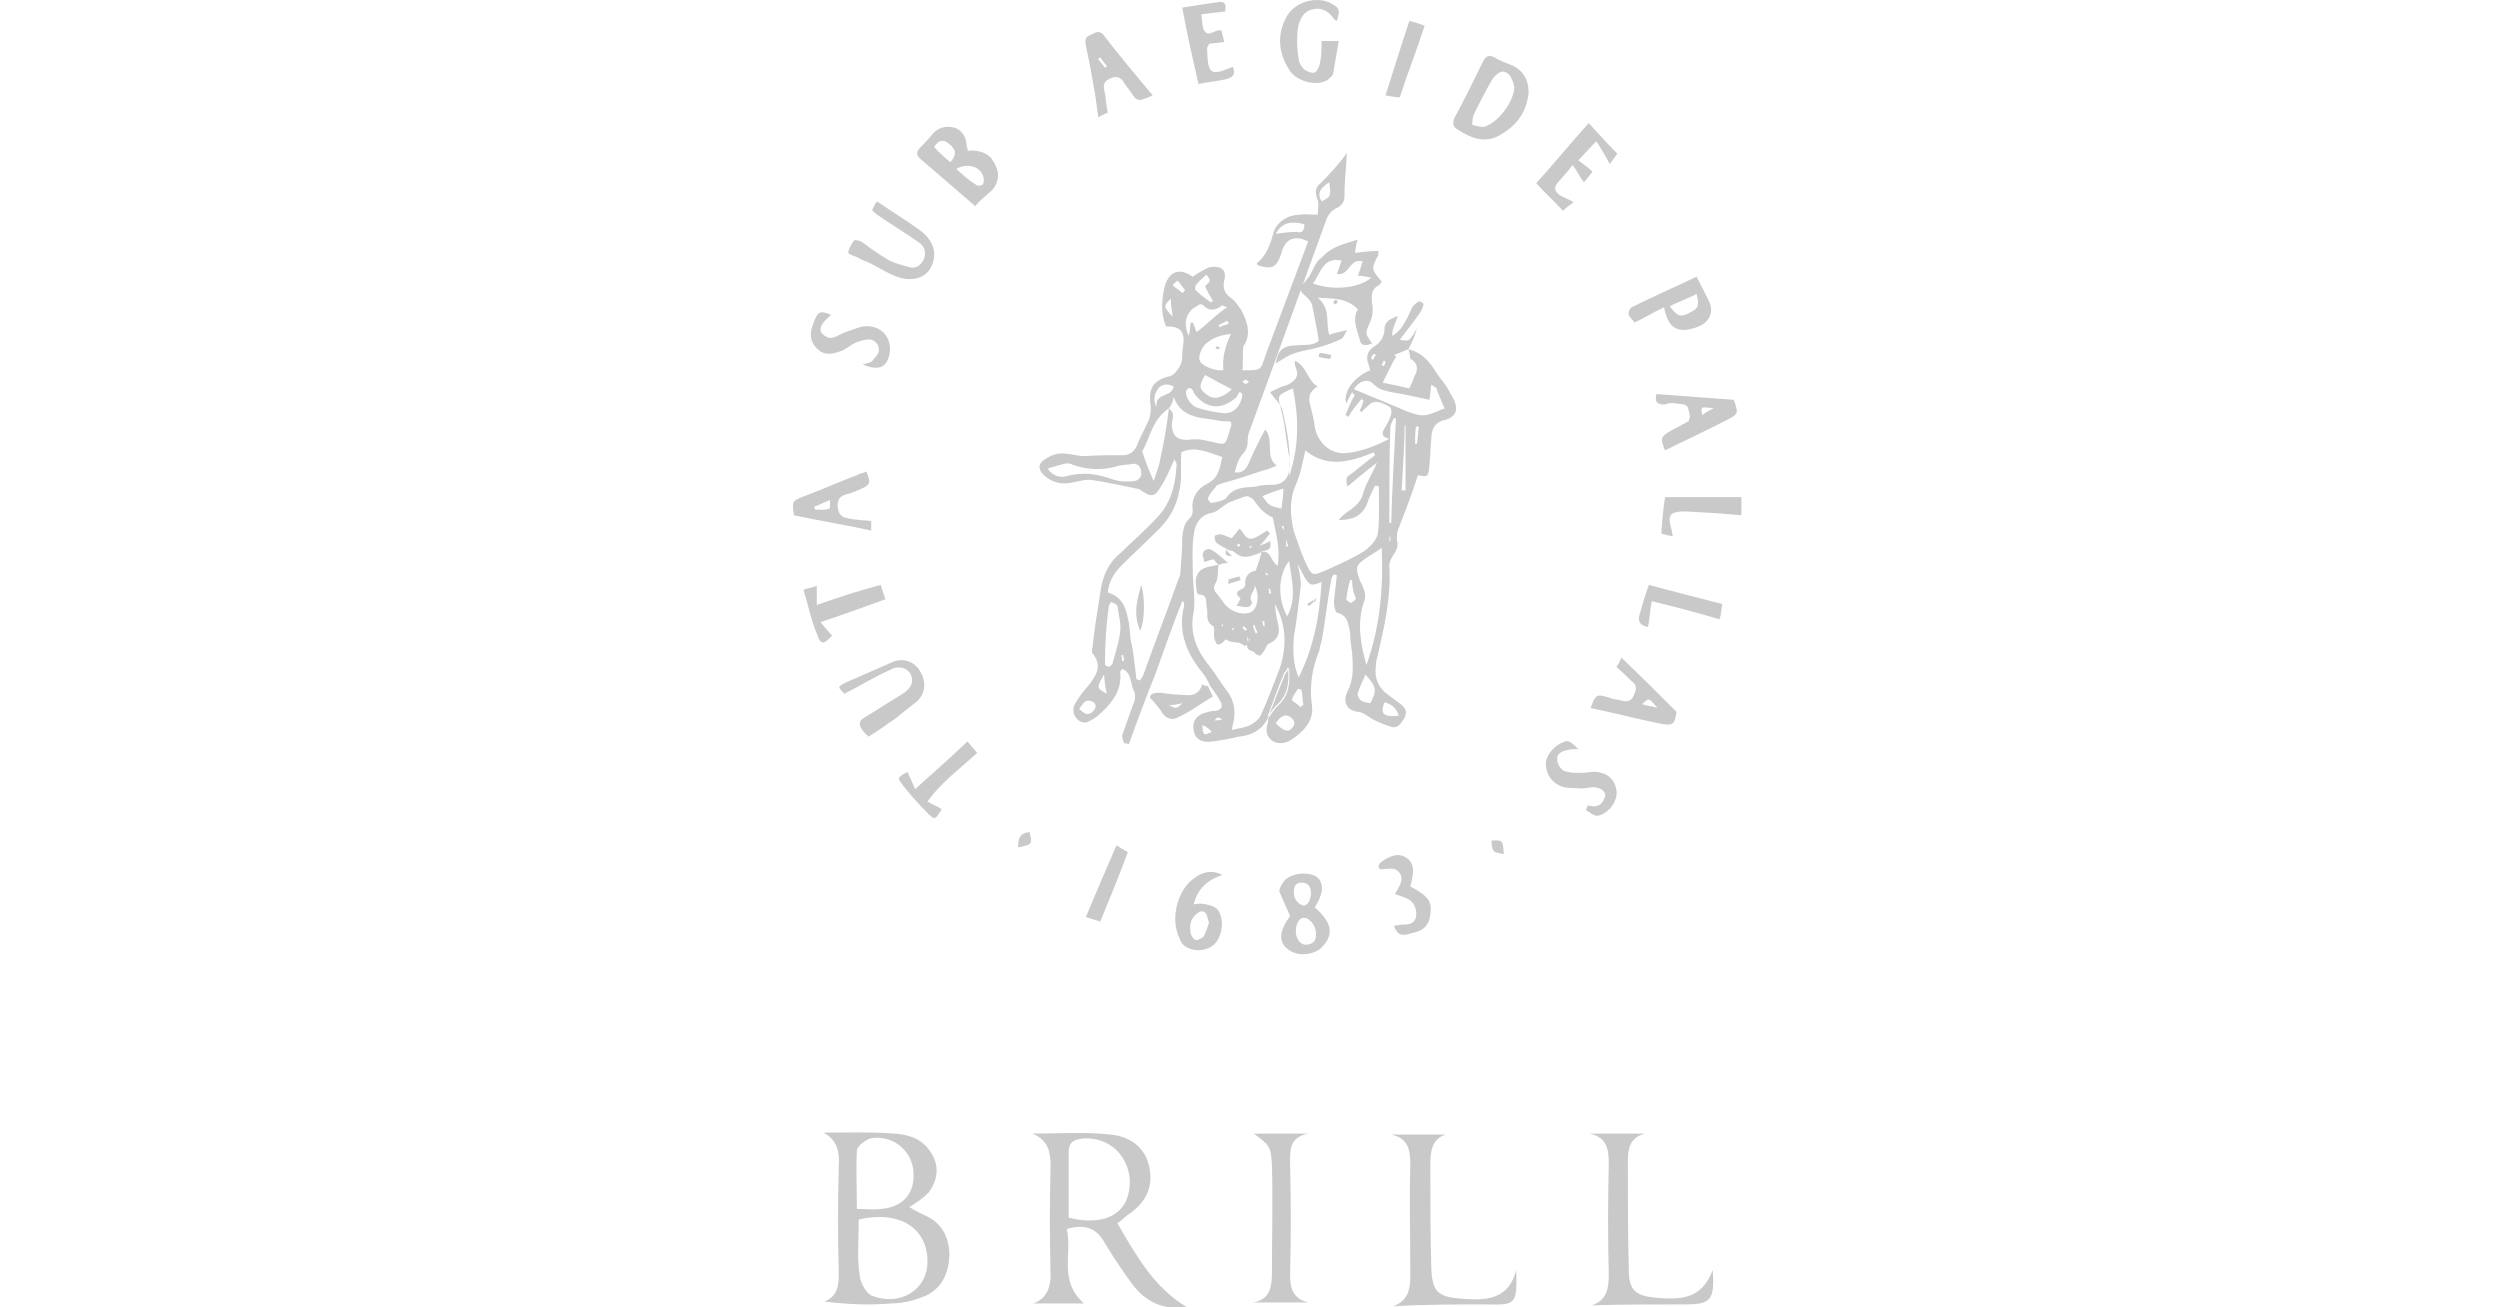 <?xml version="1.0" encoding="utf-8"?>
<!-- Generator: Adobe Illustrator 22.1.0, SVG Export Plug-In . SVG Version: 6.00 Build 0)  -->
<svg version="1.1" id="Layer_1" xmlns="http://www.w3.org/2000/svg" xmlns:xlink="http://www.w3.org/1999/xlink" x="0px" y="0px"
	 viewBox="0 0 262 137" style="enable-background:new 0 0 262 137;" xml:space="preserve">
<style type="text/css">
	.st0{fill:#C9C9C9;}
</style>
<g>
	<path id="logo_3_" class="st0" d="M147.6,36.6c1.2,0.3,2,1,2.7,2.1c0.4,0.7,1,1.3,1.4,2c0.3,0.5,0.6,1,0.8,1.5c0.3,1-0.1,1.5-1,1.8
		c-1.2,0.2-1.5,1.1-1.5,2c-0.1,1-0.1,1.9-0.2,2.8c-0.1,1.2-0.2,1.2-1.2,1c-0.6,1.9-1.3,3.7-2,5.5c-0.2,0.4-0.2,0.8-0.2,1.3
		c0.2,0.6-0.1,1.2-0.4,1.6c-0.2,0.3-0.4,0.7-0.4,1.1c0.2,3.2-0.5,6.3-1.2,9.3c-0.1,0.4-0.2,0.7-0.2,1.1c-0.2,1.3,0.2,2.4,1.4,3.2
		c0.4,0.3,0.8,0.6,1.2,0.9c0.5,0.4,0.7,0.8,0.4,1.4c-0.3,0.5-0.6,1.1-1.3,1c-0.7-0.2-1.4-0.5-2-0.8c-0.5-0.3-1.1-0.8-1.6-0.8
		c-1.4-0.2-1.5-1.3-1.1-2.1c0.7-1.3,0.6-2.7,0.5-4.1c-0.1-0.7-0.2-1.3-0.2-2c-0.2-1-0.2-1.9-1.4-2.2c-0.2-0.1-0.3-0.8-0.3-1.2
		c0.1-0.8,0.2-1.8,0.3-2.7c-0.2-0.1-0.2-0.1-0.3-0.1c-0.2,0.2-0.3,0.5-0.3,0.7c-0.4,2-0.6,4.2-1,6.3c-0.1,0.3-0.2,0.6-0.2,0.9
		c-0.8,1.9-1.1,3.8-0.8,5.9c0.2,1.6-1,2.8-2.3,3.6c-1.4,0.8-2.8-0.2-2.4-1.6c0.1-0.2,0.1-0.5,0.1-0.7c0.4-0.5,0.6-1,1.1-1.4
		c1.1-1.1,1.2-2.3,1.1-3.9c-0.2,0.4-0.3,0.5-0.4,0.6c-0.6,1.5-1.2,3-1.8,4.6c-0.6,1.3-1.8,1.9-3.1,2c-0.8,0.2-1.8,0.4-2.7,0.5
		c-1.2,0.2-1.9-0.3-2-1.2c-0.2-1,0.4-1.7,1.6-1.9c0.2-0.1,0.5-0.1,0.7-0.1c0.6-0.1,0.8-0.5,0.5-1c-0.3-0.6-0.8-1.2-1.2-1.8l0.1,0.1
		c-0.2-0.4-0.4-0.8-0.7-1.2c-1.6-1.9-2.6-4.1-2.1-6.7c0.1-0.2,0.1-0.5,0.1-0.7c0-0.1-0.1-0.1-0.2-0.2c-1,2.5-1.9,5.1-2.8,7.6
		c-1,2.5-1.9,4.9-2.8,7.4c-0.2-0.1-0.3-0.1-0.5-0.1c-0.1-0.3-0.2-0.6-0.2-0.8c0.4-1.2,0.8-2.3,1.2-3.4c0.2-0.4,0.2-0.8,0.1-1.2
		c-0.5-0.7-0.2-2-1.3-2.4c-0.1,0.2-0.2,0.2-0.2,0.3c0.2,1.9-0.8,3.2-2,4.3c-0.4,0.4-1,0.8-1.5,1c-1,0.2-1.8-1.1-1.2-2
		c0.4-0.7,0.8-1.2,1.4-1.9c0.8-1,1.4-2,0.5-3.2c-0.2-0.2-0.2-0.5-0.1-0.8c0.2-1.9,0.5-3.7,0.8-5.6c0.2-1.7,0.8-3.2,2.2-4.3
		c1.2-1.2,2.5-2.3,3.7-3.6c1.5-1.5,2-3.5,2.1-5.5c0.1-0.2-0.2-0.5-0.2-0.7c-0.5,1.1-0.9,2.1-1.5,3c-0.6,1-1,1-2,0.3
		c-0.2-0.1-0.3-0.2-0.5-0.2c-1.5-0.3-3.2-0.7-4.7-0.9c-0.7-0.1-1.5,0.2-2.2,0.3c-1.1,0.2-2-0.1-2.8-0.8c-0.8-0.8-0.5-1.4,0.5-1.9
		c1.4-0.8,2.5-0.1,3.8-0.1c1.3-0.1,2.7-0.1,4-0.1c0.6,0,1.1-0.3,1.4-0.9c0.4-1,0.9-1.9,1.3-2.8c0.2-0.5,0.2-1,0.2-1.4
		c-0.3-2,0.3-2.8,2.1-3.2c0.5-0.2,1.2-1.2,1.2-1.9c0-0.5,0-0.8,0.1-1.3c0.2-1.5-0.3-2-1.8-2c-0.5-1.2-0.5-2.5-0.2-3.9
		c0.4-1.9,1.6-2.3,3-1.3c0.6-0.4,1.2-0.8,1.8-1c1.2-0.2,1.8,0.3,1.5,1.4c-0.2,0.9,0.1,1.4,0.8,1.9c0.4,0.3,0.7,0.8,1,1.2
		c0.6,1.2,1.1,2.5,0.2,3.8c-0.1,0.8,0,1.8-0.1,2.5c1.9,0,1.9,0.1,2.4-1.5c1.5-4,3-8,4.5-12c-1.4-0.7-2.4-0.3-2.8,1.2
		c-0.5,1.5-0.9,1.8-2.5,1.3c0-0.1-0.1-0.2-0.1-0.2c1-0.8,1.4-1.9,1.7-3c0.3-1.3,1.5-2.1,2.9-2.1c0.5-0.1,1.1,0,1.8,0
		c0-0.6,0.2-1.2-0.1-1.8c-0.2-0.7-0.1-1.1,0.4-1.5c1-1,1.9-2,2.8-3.2c-0.1,0.4-0.1,0.7-0.1,1c-0.1,1.2-0.2,2.4-0.2,3.6
		c0,0.5-0.2,0.8-0.6,1.1c-0.8,0.3-1.2,0.9-1.4,1.6c-2.7,7.4-5.3,14.7-8,22c-0.2,0.5-0.1,1.1-0.2,1.5c-0.1,0.2-0.2,0.5-0.3,0.6
		c-0.6,0.6-0.8,1.3-1,2.1c0.7,0.1,1.1-0.2,1.4-0.8c0.5-1.2,1.1-2.4,1.8-3.7c1,1.2-0.1,2.8,1.2,3.8c-0.5,0.2-0.9,0.4-1.4,0.5
		c-1.5,0.5-3,1-4.5,1.4c-0.2,0.1-0.3,0.1-0.4,0.2c-0.3,0.4-0.7,0.8-0.9,1.3c-0.1,0.1,0.3,0.6,0.4,0.5c0.5-0.1,1.2-0.2,1.5-0.5
		c0.8-1.2,2-1.1,3.1-1.2c0.6-0.2,1.3-0.2,2-0.2c0.8-0.1,1.4-0.6,1.5-1.5c0.2-2.1-0.2-4.2-0.7-6.3c-0.2-0.7-0.8-1.2-1.3-1.9
		c0.6-0.3,1.2-0.6,1.9-0.8c0.7-0.4,1.2-0.8,0.8-1.8c-0.1-0.2-0.1-0.3-0.1-0.7c1.3,0.6,1.3,2.1,2.4,2.7c-0.9,0.5-1,1.2-0.8,1.9
		c0.2,0.8,0.4,1.5,0.5,2.4c0.3,1.5,1.5,2.7,3,2.7c1.7-0.1,3.2-0.7,4.8-1.5c-0.7-0.2-0.9-0.5-0.5-1.1c0.2-0.4,0.5-0.8,0.6-1.2
		c0.2-0.5,0.2-1-0.3-1.2c-0.5-0.2-1.2-0.7-1.9-0.1c-0.3,0.3-0.6,0.5-0.8,0.8c-0.1-0.1-0.2-0.2-0.2-0.2c0.2-0.3,0.3-0.7,0.4-1
		c-0.1-0.1-0.2-0.2-0.2-0.2c-0.5,0.6-1,1.2-1.4,1.9c-0.1-0.1-0.2-0.2-0.3-0.2c0.3-0.7,0.6-1.5,1-2.1c-0.2-0.1-0.2-0.2-0.3-0.3
		c-0.2,0.4-0.4,0.7-0.6,1.2c-0.4-1.2,0.8-2.8,2.5-3.5c-0.1-0.2-0.1-0.5-0.2-0.7c-0.3-0.7,0-1.4,0.5-1.7c0.8-0.5,1.2-1.1,1.2-2
		c0-0.3,0.2-0.6,0.4-0.8c0.3-0.2,0.6-0.3,1-0.5c-0.1,0.3-0.2,0.6-0.3,0.8c-0.2,0.5-0.3,0.8-0.3,1.3c0.8-0.4,1.2-1.2,1.6-1.9
		c0.2-0.4,0.3-0.7,0.5-1.1c0.2-0.3,0.5-0.5,0.7-0.6c0.1-0.1,0.5,0.2,0.5,0.3c-0.1,0.3-0.2,0.6-0.4,0.9c-0.7,1-1.4,1.9-2.1,2.8
		c1,0.2,1,0.2,1.8-1.2C148.2,35.4,148.2,35.4,147.6,36.6c-0.5,0.2-1,0.4-1.5,0.6c0.1,0.1,0.2,0.1,0.2,0.2c-0.5,0.8-0.8,1.6-1.4,2.7
		c1,0.2,1.9,0.4,2.8,0.6c0.2-0.5,0.4-0.8,0.5-1.2c0.4-0.7,0.5-1.4-0.4-1.9C147.8,37.4,147.7,36.9,147.6,36.6z M134.7,56.3
		c0.1,0.3,0.1,0.6,0.1,1c0.1,0,0.2-0.1,0.2-0.1C134.9,56.9,134.8,56.6,134.7,56.3c-0.1-0.4-0.1-0.8-0.2-1.2c-0.1,0-0.1,0-0.2,0.1
		C134.6,55.5,134.7,55.9,134.7,56.3z M122.5,42.8c0.2,0.2,0.4,0.4,0.4,0.5c0.1,0.5-0.1,0.8-0.1,1.3c0.1,1.1,0.6,1.5,1.6,1.5
		c0.7-0.1,1.4-0.1,2.1,0.1c2.1,0.4,1.8,0.8,2.5-1.5c0.1-0.2,0-0.3,0-0.5c-0.4-0.1-0.8,0-1.2-0.1c-1.8-0.4-3.9-0.1-4.8-2.5
		C122.9,42.1,122.8,42.4,122.5,42.8c-1.8,1.2-2,3.2-2.8,4.5c0.4,1.2,0.7,2,1.2,3.1c0.3-0.9,0.6-1.6,0.7-2.3
		C122,46.3,122.3,44.5,122.5,42.8z M130.7,67.6c-0.1,0-0.2,0.1-0.3,0.1c-0.5-0.6-1.4-0.2-1.9-0.7c0,0-0.2,0.1-0.2,0.2
		c-0.6,0.5-0.8,0.5-1-0.2c-0.2-0.5,0.1-1.2-0.2-1.4c-0.8-0.5-0.5-1.2-0.6-1.8c-0.2-0.6,0.2-1.5-0.9-1.5c-0.1,0-0.2-0.3-0.2-0.5
		c-0.3-1.6,0.2-2.3,1.8-2.5c0.2-0.1,0.5-0.1,0.6-0.1l-0.1-0.1c-0.1,0.7,0,1.5-0.3,2c-0.3,0.5-0.2,0.8,0.2,1.2
		c0.2,0.3,0.4,0.5,0.6,0.8c0.6,1,2.2,1.5,3,1c0.7-0.5,0.8-2,0.2-2.9c0.4,0.6-0.7,1.1-0.2,1.9c0.1,0.1-0.2,0.5-0.4,0.5
		c-0.4,0.1-0.8-0.1-1.2-0.1c0.2-0.4,0.4-0.7,0.4-0.8c-0.5-0.4-0.5-0.7,0.2-1c0.2-0.1,0.3-0.3,0.3-0.4c-0.1-1,0.5-1.4,1.1-1.5
		c0.3-0.8,0.5-1.4,0.6-2l-0.1,0.1c1.1-0.4,1,0.9,1.8,1.4c0.3-1.9-0.2-3.4-0.5-5c0-0.1-0.1-0.1-0.1-0.1c-0.8-0.4-1.4-1-1.9-1.8
		c-0.2-0.2-0.5-0.4-0.8-0.4c-0.6,0.2-1.2,0.4-1.9,0.7c-0.5,0.3-1,0.8-1.5,1c-1.4,0.2-2,1.2-2.1,2.4c-0.2,1.2-0.1,2.5-0.1,3.7
		c0,1.5,0.3,2.9,0.1,4.3c-0.5,2.4,0.4,4.2,1.8,5.9c0.6,0.8,1.2,1.8,1.9,2.7c0.5,0.8,0.7,1.8,0.5,2.8c-0.1,0.3-0.1,0.5-0.2,1
		c0.7-0.2,1.3-0.2,1.9-0.5c0.5-0.3,1-0.6,1.2-1.2c0.7-1.5,1.3-3.2,1.9-4.7c0.8-2.4,0.7-4.7-0.5-6.8c0.1,0.6,0.1,1.2,0.3,1.9
		c0.3,1.2,0.1,1.8-1,2.3c-0.2,0.2-0.3,0.5-0.4,0.7c-0.2,0.2-0.3,0.5-0.5,0.5c-0.2,0-0.5-0.2-0.6-0.4
		C130.7,68.1,130.7,67.9,130.7,67.6c0.1-0.2,0.2-0.5,0.2-0.7c-0.1,0-0.1-0.1-0.2-0.1C130.7,67.2,130.7,67.4,130.7,67.6z M144.1,47.7
		c-0.1-0.2-0.1-0.2-0.1-0.3c-2.5,1-4.9,1.7-7.2-0.2c-0.3,1.3-0.5,2.5-1,3.6c-0.7,1.6-0.6,3.2-0.2,4.9c0.4,1.1,0.7,2.1,1.2,3.2
		c0.7,1.5,0.7,1.5,2.3,0.8c1.3-0.6,2.7-1.2,3.8-1.9c0.6-0.4,1.4-1.2,1.5-1.9c0.2-1.6,0.1-3.2,0.1-4.9c-0.2-0.1-0.2-0.1-0.4-0.1
		c-0.3,0.6-0.6,1.2-0.8,1.8c-0.5,1.4-1.6,1.8-3,1.8c0.7-1,2-1.2,2.5-2.6c0.3-1.2,1-2.2,1.5-3.4c-1.1,0.8-2,1.6-3.1,2.5
		c-0.2-1-0.1-1,0.5-1.4C142.6,48.9,143.3,48.3,144.1,47.7z M119.1,71.2c0.2,0,0.2,0.1,0.4,0.1c0.1-0.2,0.2-0.3,0.3-0.5
		c1.2-3.4,2.5-6.7,3.7-10.1c0.1-0.2,0.2-0.4,0.2-0.6c0.1-1.3,0.2-2.5,0.2-3.8c0.1-0.8,0.2-1.5,0.8-2c0.2-0.2,0.3-0.5,0.3-0.8
		c-0.2-1.3,0.5-2.3,1.5-2.8c1.2-0.6,1.3-1.5,1.6-2.8c-1.5-0.5-2.9-1.2-4.3-0.5c-0.1,1.5,0.1,2.8-0.2,4c-0.3,1.8-1.2,3.2-2.5,4.4
		c-1.2,1.2-2.4,2.3-3.6,3.5c-0.7,0.7-1.3,1.6-1.4,2.8c1.4,0.4,1.9,1.5,2.1,2.7c0.2,0.7,0.2,1.5,0.3,2.3
		C118.8,68.2,118.9,69.7,119.1,71.2z M143.2,69.7c1.4-3.9,1.8-8,1.6-12.3c-0.6,0.5-1.1,0.7-1.5,1c-1.2,0.8-1.3,1-0.8,2.4
		c0.2,0.4,0.4,0.8,0.5,1.2c0.1,0.4,0.1,0.8-0.1,1.2C142.2,65.4,142.6,67.5,143.2,69.7z M136.1,71c1.6-3.2,2.2-6.5,2.4-10
		c-1.3,0.5-1.3,0.5-2.5-1.9c0.2,1,0.4,1.8,0.3,2.5c-0.2,1.7-0.4,3.4-0.7,5.1C135.5,68.2,135.5,69.6,136.1,71z M150,40.3
		c-0.1,0.7-0.1,1.1-0.2,1.6c-1.4-0.3-2.7-0.6-4-0.8c-0.7-0.2-1.2-0.2-1.8-0.8c-0.6-0.7-1.6-0.4-2.1,0.5c1.9,0.8,3.7,1.5,5.5,2.3
		c0.6,0.2,1.3,0.5,2,0.4c0.7-0.1,1.4-0.5,2-0.7c-0.3-0.6-0.5-1.2-0.8-1.9C150.7,40.7,150.4,40.6,150,40.3z M109.8,49.1
		c0.5,0.8,1.3,1,2,0.8c1.8-0.5,3.3-0.2,5,0.4c0.7,0.2,1.5,0.2,2.2,0.1c0.3-0.1,0.7-0.5,0.6-0.8c0-0.5-0.2-1-0.8-1
		c-0.5,0.1-1,0.1-1.5,0.2c-1.6,0.5-3.2,0.5-4.9-0.1c-0.2-0.1-0.5-0.2-0.8-0.1C111.1,48.7,110.5,48.9,109.8,49.1z M135.5,40.7
		c-1.8,0.8-1.6,0.7-1.2,2.4c0.4,1.5,0.5,3.2,0.8,4.7c0.1,0.3,0,0.6,0,1c0,0.3,0,0.5,0,1.1C136.2,46.7,136.1,43.7,135.5,40.7z
		 M129,35c-1.1,0.1-2,0.4-2.8,1.2c-0.3,0.4-0.6,1.1-0.5,1.5c0.2,0.7,1.7,1.2,2.5,1.1C128.1,37.4,128.4,36.3,129,35z M115.8,69.7
		c0.2,0.1,0.2,0.1,0.4,0.2c0.2-0.2,0.4-0.2,0.4-0.4c0.3-1.2,0.7-2.2,0.8-3.4c0.1-0.8-0.2-1.8-0.3-2.6c-0.1-0.2-0.4-0.3-0.6-0.4
		c-0.1,0-0.3,0.3-0.3,0.5C115.9,65.7,115.8,67.7,115.8,69.7z M124.6,35.2c0.1-0.5,0.1-0.9,0.2-1.4c0.1,0,0.2,0,0.2,0
		c0.2,0.3,0.2,0.6,0.4,1c1.1-0.8,2-1.8,3.2-2.6c-0.3-0.1-0.5-0.2-0.5-0.2c-0.7,0.5-1.3,0.7-2,0c-0.2-0.2-0.5-0.1-0.7,0.1
		C124.2,32.7,124,34.1,124.6,35.2z M130.2,41.3c-0.1-0.1-0.2-0.2-0.3-0.2c-0.2,0.2-0.2,0.4-0.3,0.5c-1.5,1.4-3.2,1.3-4.4-0.3
		c-0.2-0.3-0.3-0.9-0.8-0.5c-0.2,0.2-0.1,0.8,0.2,1.2c0.2,0.3,0.5,0.6,0.8,0.7c0.8,0.3,1.9,0.5,2.8,0.6
		C129.3,43.4,130.1,42.5,130.2,41.3z M135.1,58.8c-1.2,1.5-1.2,4-0.2,5.8C135.9,62.7,135.4,60.9,135.1,58.8z M146.3,43.9
		c-0.1-0.1-0.2-0.1-0.2-0.1c-0.2,0.4-0.4,0.7-0.4,1.1c-0.1,3.3-0.1,6.6-0.1,9.9c0.1,0,0.2,0,0.2,0C145.9,51.2,146.1,47.6,146.3,43.9
		z M129.1,40.8c-1-0.5-1.9-1-2.8-1.5c-0.7,1.1-0.6,1.5,0.1,2C127.2,42,128.1,41.7,129.1,40.8z M143.1,70.7c-0.3,0.7-0.6,1.3-0.8,1.9
		c-0.1,0.2,0.1,0.6,0.3,0.8c0.3,0.2,0.6,0.2,1,0.3C144.3,72.4,144.3,72,143.1,70.7z M134.3,53.3c0.1-0.8,0.2-1.5,0.2-2.1
		c-0.7,0.2-1.5,0.5-2.2,0.8C133,53,133,53,134.3,53.3z M136.7,23.5c-1.5-0.4-2.4-0.1-3,1c0.7-0.1,1.5-0.2,2.2-0.2
		C136.5,24.5,136.7,24.1,136.7,23.5z M126.4,28.8c-0.3,0.3-0.7,0.6-1,1c-0.2,0.2-0.2,0.6,0,0.7c0.5,0.5,1,0.8,1.5,1.2
		c0.1-0.1,0.2-0.1,0.2-0.2c-0.3-0.5-0.6-1-0.8-1.5C126.5,29.7,127.2,29.5,126.4,28.8z M146.9,51.4c0.2,0,0.3,0,0.4,0
		c0-2.3,0-4.6,0-6.8c-0.1,0-0.1,0-0.1,0C147.2,46.8,147,49.1,146.9,51.4z M123,40.5c-0.6-0.3-1.2-0.3-1.6,0.2
		c-0.4,0.5-0.6,1.2-0.2,2C121,41.1,122.8,41.7,123,40.5z M133.7,75.8c0.8,0.8,1.3,1,1.7,0.5c0.3-0.3,0.4-0.7-0.1-1.1
		C134.8,74.8,134.3,74.9,133.7,75.8z M146.6,75c-0.3-0.9-0.8-1.2-1.5-1.4C144.6,74.8,145,75.2,146.6,75z M138.5,21.1
		c1-0.5,1-0.5,0.8-2C138.6,19.6,137.9,20.1,138.5,21.1z M136.3,74.1c0.1-0.1,0.2-0.2,0.3-0.2c-0.1-0.5-0.1-1.1-0.2-1.6
		c-0.2-0.1-0.3-0.1-0.4-0.1c-0.2,0.4-0.6,0.8-0.6,1.2C135.5,73.5,136,73.8,136.3,74.1z M141.7,60.8c-0.1,0-0.2,0-0.2,0
		c-0.2,0.6-0.3,1.2-0.4,1.9c-0.1,0.2,0.3,0.4,0.5,0.5c0.2-0.2,0.5-0.3,0.5-0.5C141.8,62.1,141.7,61.4,141.7,60.8z M113.1,74.3
		c0.5,0.4,0.8,0.8,1.4,0.3c0.3-0.3,0.5-0.7,0.1-1C113.7,73.1,113.5,73.8,113.1,74.3z M123.9,30.7c0.2-0.1,0.2-0.2,0.3-0.3
		c-0.3-0.3-0.5-0.7-0.8-1c-0.2,0.2-0.4,0.3-0.5,0.5C123.2,30.2,123.6,30.4,123.9,30.7z M116,72.7c-0.2-0.7-0.2-1.2-0.3-2
		C114.9,72.1,114.9,72.1,116,72.7z M122.9,33.2c-0.1-0.7-0.2-1.2-0.2-1.9C121.9,32.1,121.9,32.1,122.9,33.2z M148.3,46.5
		c0.1,0,0.1,0,0.2,0c0.1-0.6,0.1-1.2,0.2-1.8c-0.1,0-0.2,0-0.3,0C148.3,45.3,148.3,45.9,148.3,46.5z M126,76c0.1,1.1,0.1,1.1,1,0.7
		C126.7,76.4,126.4,76.1,126,76z M127.7,34.1c0.1,0.1,0.1,0.2,0.1,0.2c0.3-0.2,0.6-0.2,1-0.4c-0.1-0.1-0.1-0.2-0.2-0.3
		C128.3,33.8,128,33.9,127.7,34.1z M130.9,40c-0.2-0.1-0.3-0.2-0.4-0.2s-0.2,0.2-0.3,0.2c0.1,0.1,0.2,0.2,0.3,0.2
		C130.7,40.3,130.7,40.1,130.9,40z M117.7,68.6c-0.1,0.1-0.2,0.1-0.2,0.1c0.1,0.2,0.1,0.5,0.1,0.6c0.1,0,0.2-0.1,0.2-0.1
		C117.8,69,117.7,68.8,117.7,68.6z M131.5,65.5c-0.1,0-0.2,0.1-0.2,0.1c0.1,0.3,0.2,0.5,0.3,0.8c0.1-0.1,0.1-0.1,0.2-0.1
		C131.6,65.9,131.5,65.7,131.5,65.5z M143.7,37.6c0.1,0.1,0.2,0.1,0.2,0.1c0.1-0.2,0.2-0.4,0.3-0.5c-0.1-0.1-0.2-0.1-0.2-0.1
		C143.8,37.2,143.7,37.4,143.7,37.6z M128.1,75.4c-0.3-0.2-0.4-0.2-0.5-0.2c-0.2,0.1-0.2,0.2-0.3,0.3
		C127.5,75.5,127.7,75.5,128.1,75.4z M145.7,56.1L145.7,56.1c-0.1,0.2-0.1,0.4-0.1,0.6c0.1,0,0.1,0,0.1,0
		C145.7,56.5,145.7,56.3,145.7,56.1z M144.8,38.2c0.1,0.1,0.2,0.2,0.2,0.2c0.1-0.2,0.2-0.3,0.2-0.5c-0.1-0.1-0.1-0.1-0.2-0.1
		C145,37.9,144.9,38.1,144.8,38.2z M130.4,65.6c-0.1,0.1-0.1,0.1-0.2,0.1c0.1,0.2,0.2,0.3,0.3,0.4c0.1-0.1,0.1-0.1,0.2-0.1
		C130.6,65.8,130.4,65.8,130.4,65.6z M133,62.2c0.1,0,0.2,0,0.2,0c0-0.2-0.1-0.4-0.1-0.5c-0.1,0-0.1,0-0.2,0
		C133,61.8,133,62,133,62.2z M128,65.6c0.1,0,0.2,0,0.2,0c-0.1-0.2-0.1-0.2-0.1-0.4C128.1,65.3,128.1,65.5,128,65.6z M132.5,65.1
		c-0.1,0-0.2,0-0.2,0c0,0.2,0.1,0.4,0.1,0.5c0.1,0,0.2,0,0.2,0C132.5,65.6,132.5,65.3,132.5,65.1z M132.9,60.2
		c-0.1-0.1-0.2-0.1-0.2-0.2c0,0-0.1,0.1-0.1,0.1s0.1,0.2,0.2,0.2C132.8,60.3,132.9,60.3,132.9,60.2z M129.3,66c0-0.1,0-0.2,0-0.2
		c-0.1,0.1-0.2,0.1-0.2,0.1c0,0.1,0.1,0.2,0.1,0.2C129.1,66,129.2,66,129.3,66z M142.3,25.1c-0.2,0.5-0.2,0.8-0.3,1.4
		c0.8-0.1,1.6-0.2,2.5-0.2c-0.1,0.2,0,0.4-0.1,0.5c-0.7,1.4-0.7,1.4,0.4,2.7c-0.1,0.2-0.2,0.3-0.3,0.4c-0.8,0.4-0.8,1.1-0.7,1.9
		c0.1,0.6,0.1,1.2-0.2,1.9c-0.5,1.2-0.6,1.2,0.2,2.3c-0.8,0.3-1.2,0.2-1.3-0.4c-0.3-1.1-0.8-2.1-0.2-3.2c-1.2-1.2-2.6-1.1-4.2-1.2
		c1.4,1.2,0.8,2.5,1.2,3.9c0.5-0.2,1-0.3,1.9-0.5c-0.3,0.4-0.4,0.8-0.6,0.9c-0.8,0.4-1.9,0.8-2.8,1c-2.3,0.5-2.4,0.5-4.1,1.6
		c0.2-1.3,0.7-1.9,2.1-1.9c0.8-0.1,1.8,0.1,2.4-0.5c-0.2-1.4-0.5-2.7-0.7-3.8c-0.1-0.3-0.4-0.6-0.6-0.8c-0.7-0.6-0.8-0.8-0.2-1.5
		c0.2-0.2,0.3-0.4,0.5-0.6c0.4-0.7,0.7-1.6,1.3-2C139.6,25.8,140.8,25.6,142.3,25.1z M142.3,28.9c0.2-0.5,0.4-1.1,0.5-1.5
		c-1.4-0.4-1.4,1.6-2.7,1.3c0.2-0.5,0.3-0.8,0.5-1.4c-2-0.4-2.2,1.4-3,2.4c2,0.8,4.9,0.5,6.1-0.6C143.2,29,142.8,28.9,142.3,28.9z
		 M160.2,9.7c-0.2,2-1.2,3.4-2.9,4.4c-1.6,1-3.1,0.4-4.5-0.5c-0.5-0.3-0.6-0.6-0.4-1.2c1.1-2,2-3.9,3-5.9c0.3-0.6,0.6-0.8,1.2-0.5
		c0.6,0.4,1.3,0.6,2,0.9C159.7,7.5,160.2,8.4,160.2,9.7z M158.7,9.1c0-0.1-0.1-0.2-0.1-0.4c-0.2-0.5-0.4-1.2-1.2-1.2
		c-0.4,0.1-0.8,0.5-1,0.8c-0.7,1.2-1.3,2.4-1.9,3.6c-0.2,0.4-0.2,0.8-0.2,1.2c0.4,0.1,0.8,0.2,1.2,0.2
		C157,12.9,158.7,10.6,158.7,9.1z M102.2,21.6c-2-1.7-3.8-3.3-5.7-4.9c-0.5-0.5-0.5-0.7-0.1-1.2c0.4-0.4,0.8-0.8,1.2-1.3
		c0.6-0.8,1.5-1.1,2.5-0.8c0.8,0.3,1.2,1.1,1.2,1.9c0.1,0.2,0.1,0.3,0.1,0.5c0.9-0.1,1.9,0.1,2.5,0.8c0.8,1.1,1,2.2,0.1,3.3
		C103.2,20.6,102.6,21.1,102.2,21.6z M100.2,17.7c0.7,0.6,1.3,1.2,2,1.6c0.2,0.2,0.5,0.2,0.7,0.1c0.2-0.1,0.2-0.4,0.2-0.5
		C103.1,17.7,101.7,16.9,100.2,17.7z M99.6,17c0.7-0.8,0.6-1.3-0.1-1.9c-0.6-0.5-1.1-0.5-1.6,0.3C98.4,16,99,16.5,99.6,17z
		 M137.8,95.1c1.8,1.6,2,2.8,0.8,4.1c-0.8,0.9-2.6,1.1-3.6,0.3c-1.1-0.8-0.9-2,0.2-3.5c-0.4-0.9-0.8-1.8-1.1-2.5
		c-0.1-0.3,0.2-0.8,0.5-1.2c0.7-0.8,2.5-1,3.4-0.4C138.8,92.6,138.7,93.6,137.8,95.1z M137.9,97.7c0-0.6-0.6-1.5-1.2-1.5
		c-0.5-0.1-0.9,0.6-0.9,1.4s0.5,1.5,1.2,1.4C137.7,98.9,138,98.5,137.9,97.7z M137.4,93.7c0-0.8-0.3-1.2-1-1.2s-0.8,0.5-0.8,1
		c-0.1,0.6,0.5,1.4,1.1,1.4C137.3,94.7,137.3,94.1,137.4,93.7z M138.3,6.8c-0.1,0.3-0.3,0.7-0.5,0.8c-0.3,0.1-0.8-0.1-1.1-0.3
		c-0.3-0.3-0.6-0.7-0.6-1.2c-0.2-1-0.2-2-0.1-3c0.1-0.8,0.5-1.9,1.5-2.1c1-0.3,1.8,0.2,2.3,1c0.1,0.1,0.2,0.1,0.3,0.2
		c0.1-0.5,0.5-1.2-0.2-1.6c-1.6-1.2-4.2-0.5-5.1,1.2c-1,1.9-0.8,3.8,0.3,5.5c0.7,1.2,2.8,1.8,4,1.1c0.2-0.2,0.5-0.4,0.6-0.6
		c0.2-1.2,0.4-2.3,0.6-3.5c-0.7,0-1.2,0-1.8,0C138.5,5.1,138.5,5.9,138.3,6.8z M174.4,32.2c-1.1,0.5-2,1.1-3.1,1.6
		c-0.2-0.3-0.5-0.5-0.6-0.8c-0.1-0.2,0.1-0.7,0.3-0.8c2.2-1.1,4.5-2.1,6.8-3.2c0.4,0.8,1,1.9,1.4,2.8c0.4,1.1-0.2,2.1-1.4,2.5
		C175.8,35,174.8,34.4,174.4,32.2z M177.8,30.8c-0.9,0.5-1.9,0.8-2.8,1.3c0.8,1.1,1.2,1.2,2.2,0.6C178,32.3,178.1,32,177.8,30.8z
		 M120.8,10c-1.6,0.7-1.6,0.7-2.4-0.5c-0.2-0.3-0.5-0.6-0.7-1c-0.4-0.5-0.8-0.5-1.3-0.3c-0.5,0.2-0.8,0.5-0.7,1.1
		c0.2,0.8,0.2,1.6,0.4,2.5c-0.2,0.1-0.5,0.2-1,0.5c-0.1-0.8-0.2-1.5-0.3-2.2c-0.3-1.8-0.6-3.5-1-5.3c-0.1-0.5-0.1-0.9,0.4-1.1
		c0.5-0.2,0.9-0.6,1.4-0.1C117.2,5.7,118.9,7.7,120.8,10z M115.3,6c-0.1,0.1-0.2,0.1-0.2,0.2c0.2,0.3,0.5,0.6,0.7,0.9
		c0,0,0.2-0.1,0.2-0.2C115.8,6.7,115.5,6.3,115.3,6z M92.5,22.9c1.2,0.8,2.5,1.6,3.8,2.5c0.6,0.4,0.8,1.1,0.5,1.8
		c-0.3,0.6-0.8,1-1.5,0.8c-0.7-0.2-1.5-0.4-2.1-0.7c-1-0.6-1.9-1.2-2.8-1.9c-0.3-0.2-0.8-0.3-0.9-0.2c-0.3,0.4-0.5,0.8-0.6,1.2
		c-0.1,0.2,0.5,0.4,0.8,0.5c0.4,0.2,0.7,0.4,1.1,0.5c1.1,0.5,2.1,1.2,3.2,1.6c1.7,0.6,3.2,0.1,3.7-1.3c0.5-1.2,0.1-2.5-1.2-3.5
		c-1.5-1.1-3-2-4.6-3.1c-0.2,0.3-0.3,0.5-0.5,0.9C91.7,22.4,92.1,22.6,92.5,22.9z M169.4,69.9c0.2-0.3,0.4-0.6,0.5-1
		c2,1.9,3.8,3.7,5.8,5.7c-0.2,1.4-0.4,1.5-1.9,1.2c-2.4-0.5-4.7-1.1-7.1-1.6c0.5-1.4,0.6-1.5,1.9-1.1c0.5,0.2,0.8,0.2,1.3,0.3
		c0.5,0.2,1.1,0.1,1.3-0.5c0.3-0.6,0.4-1.1-0.2-1.5C170.6,71,170.1,70.5,169.4,69.9z M172.1,73.8c0.6,0.2,1.1,0.2,1.6,0.4
		C172.8,73.1,172.8,73.1,172.1,73.8z M173.6,41.3c2.8,0.2,5.4,0.4,8.1,0.6c0.5,1.4,0.5,1.5-0.7,2.1c-2.1,1.1-4.3,2.1-6.5,3.2
		c-0.5-1.2-0.5-1.4,0.5-2c0.7-0.4,1.4-0.7,2-1.1c0-0.2,0.1-0.3,0.1-0.4c-0.2-1.3-0.2-1.3-1.4-1.4c-0.4-0.1-0.8-0.1-1.2,0.1
		C173.6,42.4,173.4,42.1,173.6,41.3z M179.6,42.8c-1.4-0.2-1.4-0.2-1.2,0.7C178.8,43.2,179.1,43,179.6,42.8z M167.3,14.8
		c0.5,0.8,1,1.6,1.4,2.4c0.3-0.4,0.5-0.7,0.8-1.1c-1.1-1.1-2-2.1-3-3.2c-1.9,2.1-3.6,4.2-5.5,6.3c0.9,1,1.9,1.9,2.8,2.9
		c0.4-0.4,0.7-0.6,1.1-0.9c-0.6-0.4-1.1-0.5-1.5-0.8c-0.4-0.3-0.6-0.7-0.2-1.2c0.5-0.6,1.1-1.2,1.6-1.9c0.5,0.6,0.7,1.2,1.2,1.8
		c0.4-0.4,0.6-0.8,0.9-1.1c-0.5-0.5-1-0.8-1.5-1.2C166.1,16.1,166.6,15.5,167.3,14.8z M125.1,94.8c0.3-0.1,0.5-0.1,0.7-0.1
		c1.2,0.1,1.9,0.4,2.1,1.2c0.4,1.1,0,2.6-0.8,3.2c-0.8,0.6-1.9,0.6-2.7,0.2c-0.4-0.2-0.7-0.6-0.8-1c-1-2-0.2-5.1,1.6-6.3
		c0.8-0.6,1.8-0.9,2.9-0.3C126.6,92.2,125.5,93.1,125.1,94.8z M126.7,96.7c-0.2-0.6-0.2-1.2-0.8-1.2c-0.4,0.1-0.8,0.5-1,0.9
		c-0.2,0.4-0.2,1-0.1,1.5c0.1,0.2,0.3,0.6,0.5,0.6c0.2,0.1,0.6-0.2,0.8-0.3C126.4,97.7,126.5,97.3,126.7,96.7z M92.7,76.1
		c0.5-0.4,1.1-0.7,1.5-1.1c0.6-0.5,1.3-1,1.9-1.5c0.9-0.8,1-2.1,0.3-3.2c-0.6-1-1.8-1.4-2.9-0.9c-1.6,0.7-3.2,1.4-4.8,2.1
		c-1,0.5-0.9,0.5-0.2,1.2c1.6-0.8,3.2-1.8,4.8-2.5c0.8-0.5,1.8-0.2,2.1,0.4c0.4,0.7,0.2,1.5-0.8,2.1c-1.3,0.8-2.7,1.7-4,2.5
		c-0.6,0.3-0.6,0.7-0.3,1.2c0.2,0.3,0.4,0.5,0.7,0.8C91.7,76.8,92.1,76.5,92.7,76.1z M127.8,0.2c-1.3,0.2-2.7,0.4-3.9,0.6
		c0.5,2.8,1.1,5.3,1.7,8c1-0.2,2-0.3,2.9-0.5c0.8-0.2,1-0.6,0.7-1.3c-2.4,1-2.6,0.8-2.7-1.9c0-0.2,0.1-0.2,0.2-0.5
		c0.5-0.1,1.1-0.1,1.6-0.2c-0.1-0.5-0.2-0.8-0.3-1.2c-0.7-0.2-1.3,0.8-1.8,0C126,3,126,2.2,125.9,1.5c0.8-0.1,1.6-0.2,2.5-0.3
		C128.5,0.4,128.4,0.2,127.8,0.2z M83.2,54c-0.2-1.5-0.2-1.5,1.1-2c1.9-0.7,3.6-1.5,5.5-2.2c0.3-0.2,0.7-0.2,1-0.4
		c0.5,1.3,0.4,1.4-0.7,1.9c-0.5,0.2-0.9,0.4-1.4,0.5c-0.7,0.2-1,0.6-0.9,1.4c0.1,0.7,0.4,1,1,1.1c0.8,0.2,1.6,0.2,2.5,0.3
		c0,0.3,0,0.6,0,1C88.6,55,86,54.6,83.2,54z M85.3,53.1c0.1,0.1,0.1,0.2,0.1,0.3c0.5,0,1,0.1,1.5-0.1c0.1,0,0.1-0.5,0.1-0.9
		C86.2,52.7,85.7,53,85.3,53.1z M166.2,84.9c0.4,0.2,0.8,0.6,1.2,0.6c1.2-0.2,2.2-1.6,2-2.7c-0.2-1.3-1.2-2-2.7-1.9
		c-0.5,0.1-1.1,0.1-1.6,0.1c-0.4,0-0.8-0.1-1.2-0.2c-0.4-0.3-0.7-0.7-0.7-1.2c-0.1-0.6,0.5-0.9,1.1-1c0.3-0.1,0.6-0.1,1.1-0.1
		c-0.8-0.8-1.1-1-1.6-0.7c-0.9,0.3-1.8,1.4-1.8,2.2c0,1.1,0.6,2,1.6,2.4c0.5,0.2,1.2,0.2,1.8,0.2c0.5,0.1,1.1-0.1,1.6-0.1
		c0.7,0,1.4,0.5,1.2,1c-0.2,0.6-0.5,1-1.2,1c-0.2,0-0.5-0.1-0.6-0.1C166.3,84.7,166.2,84.8,166.2,84.9z M93.2,37.2
		c0.4-1.8-0.9-3.2-2.7-3c-0.6,0.1-1.2,0.4-1.9,0.6c-0.5,0.2-0.9,0.5-1.4,0.6c-0.4,0.1-0.8-0.2-1.1-0.5c-0.2-0.2-0.1-0.8,0.2-1.1
		c0.2-0.3,0.5-0.5,0.8-0.8c-1.2-0.5-1.4-0.4-1.9,1c-0.4,1-0.3,1.9,0.5,2.6c0.7,0.7,1.6,0.5,2.4,0.2c0.6-0.2,1.1-0.7,1.6-0.9
		c0.5-0.2,1.2-0.4,1.6-0.3c0.4,0.1,0.8,0.5,0.8,1c0.1,0.3-0.3,0.8-0.6,1.1C91.4,38,91,38,90.4,38.2C92.1,38.9,92.9,38.5,93.2,37.2z
		 M85.6,63.4c0-0.7,0-1.3,0-2c-0.5,0.2-0.8,0.2-1.4,0.4c0.5,1.6,0.8,3.2,1.4,4.6c0.4,1.2,0.7,1.2,1.6,0.2c-0.4-0.4-0.7-0.8-1.2-1.4
		c2.4-0.8,4.6-1.6,6.8-2.4c-0.2-0.5-0.3-0.9-0.5-1.5C90,61.9,87.9,62.6,85.6,63.4z M94.7,82.4c0.8,1,1.6,1.9,2.5,2.8
		c0.8,0.8,0.8,0.7,1.5-0.4c-0.5-0.3-1-0.5-1.5-0.8c1.5-2.1,3.5-3.5,5.2-5.1c-0.4-0.5-0.7-0.8-1-1.2c-1.9,1.8-3.6,3.3-5.5,5
		c-0.3-0.7-0.5-1.2-0.8-1.8C94,81.5,94,81.5,94.7,82.4z M175.2,55.6c-0.5-1.7-0.2-2,1.5-2c1.9,0.1,3.7,0.2,5.8,0.4
		c0-0.6,0-1.2,0-1.9c-2.7,0-5.2,0-8,0c-0.2,1.2-0.3,2.5-0.4,3.8c0.5,0.2,0.8,0.2,1.2,0.3C175.3,56,175.2,55.8,175.2,55.6z
		 M147.4,89.9c-0.7-0.5-1.5-0.3-2.3,0.2c-0.5,0.3-0.8,0.6-0.5,1c0.7,0,1.4-0.2,1.8,0.1c1,0.8,0.2,1.7-0.2,2.5
		c0.6,0.2,1.2,0.4,1.5,0.6c0.6,0.4,0.8,1.1,0.7,1.8c-0.2,0.7-0.7,0.8-1.4,0.8c-0.3,0-0.5,0.1-0.9,0.1c0.3,1.1,1,1.1,1.8,0.8
		c1.2-0.2,1.9-0.8,2-2c0.2-1.3-0.2-1.9-2.1-2.9C148.1,91.7,148.4,90.6,147.4,89.9z M180.2,64.9c0.2-0.5,0.2-1.2,0.3-1.6
		c-2.7-0.7-5.1-1.3-7.7-2c-0.4,1.1-0.7,2.1-1,3.2c-0.2,0.8,0.3,1.1,0.9,1.2c0.2-0.8,0.2-1.7,0.4-2.7
		C175.6,63.6,177.8,64.2,180.2,64.9z M145.2,10c0.6,0.1,1.1,0.2,1.5,0.2c0.8-2.5,1.8-5,2.6-7.5c-0.5-0.2-1.1-0.4-1.6-0.5
		C146.8,4.9,146,7.5,145.2,10z M113.8,96.1c0.5,0.2,1.1,0.3,1.5,0.5c1-2.5,2-4.8,2.9-7.3c-0.4-0.2-0.8-0.5-1.2-0.7
		C115.9,91.1,114.9,93.5,113.8,96.1z M126.6,71.9c0.2,0.4,0.3,0.7,0.5,1.1c-1.2,0.7-2.2,1.5-3.5,2.1c-0.8,0.5-1.5,0.2-2-0.7
		c-0.3-0.4-0.6-0.8-1.1-1.3c0.1-0.5,0.6-0.5,1.1-0.5c0.7,0.1,1.4,0.2,2.1,0.2c1,0.1,1.9,0.2,2.3-1.1
		C126.2,71.9,126.5,71.9,126.6,71.9L126.6,71.9z M122.5,73.9c0.8,0.4,0.8,0.4,1.4-0.2C123.4,73.8,123,73.9,122.5,73.9z M156.3,88.1
		c0.1,1.2,0.1,1.2,1.3,1.4C157.5,88.1,157.5,88,156.3,88.1z M107.9,87.2c-1,0.1-1.2,0.6-1.2,1.6C108.2,88.5,108.2,88.5,107.9,87.2z
		 M138.2,37.4c0.4,0.1,0.8,0.2,1.2,0.2c0.1-0.2,0.1-0.2,0.1-0.4c-0.4-0.1-0.8-0.2-1.2-0.2C138.2,37.2,138.2,37.3,138.2,37.4z
		 M140.2,31.6c-0.1-0.1-0.2-0.2-0.2-0.2c-0.2,0.1-0.2,0.2-0.3,0.3c0.1,0.1,0.2,0.2,0.3,0.2C140,31.8,140.2,31.7,140.2,31.6z
		 M132.8,75.2c0.4-0.5,0.6-1,1.1-1.4c1.1-1.1,1.2-2.3,1.1-3.9c-0.2,0.4-0.3,0.5-0.4,0.6C133.9,72.1,133.4,73.6,132.8,75.2
		L132.8,75.2z M130.7,67.6c0.1-0.2,0.2-0.5,0.3-0.6c-0.1,0-0.1-0.1-0.2-0.1C130.7,67.2,130.7,67.4,130.7,67.6L130.7,67.6z
		 M132.1,57.9c-0.3,0.2-0.6,0.2-0.8,0.3c-0.6,0.2-1.2,0.3-1.9-0.3c-0.2-0.2-0.5-0.2-0.8-0.3h0.1c-0.4-0.2-0.8-0.4-1.2-0.7
		c-0.2-0.2-0.2-0.5-0.2-0.7c0.1-0.2,0.5-0.2,0.7-0.2c0.4,0.1,0.7,0.3,1.1,0.4c0.3-0.4,0.5-0.6,0.8-1c0.5,0.4,0.6,1.3,1.5,1
		c0.5-0.2,0.9-0.5,1.4-0.8c0.1,0.1,0.2,0.2,0.3,0.3c-0.3,0.4-0.6,0.8-1.1,1.3c0.5-0.2,0.8-0.3,1.1-0.5
		C133.4,57.9,132.4,57.6,132.1,57.9C132,57.9,132.1,57.9,132.1,57.9z M131.2,57.3c0-0.1-0.1-0.1-0.1-0.1c-0.1,0.1-0.2,0.1-0.2,0.1
		c0,0,0.1,0.1,0.1,0.2C131.1,57.3,131.2,57.3,131.2,57.3z M129.8,57c-0.1,0.1-0.1,0.1-0.2,0.1c0.1,0.1,0.1,0.2,0.2,0.2
		c0,0,0.1-0.1,0.2-0.1C129.9,57,129.9,57,129.8,57z M127.7,59.2c0.3-0.1,0.5-0.2,1-0.2c-0.7-0.6-1.2-1.1-1.8-1.4
		c-0.2-0.2-0.8,0.1-0.8,0.3c-0.2,0.2,0.1,0.6,0.1,1c0.3-0.1,0.6-0.2,1-0.3C127.3,58.8,127.5,59,127.7,59.2L127.7,59.2z M130,60.8
		c0.1,0-0.1-0.2-0.1-0.4c-0.4,0.1-0.7,0.2-1.1,0.3c-0.1,0,0,0.1-0.1,0.5C129.3,61,129.7,60.9,130,60.8z M128.5,57.6
		c-0.1,0.6-0.1,0.6,0.6,0.7C128.9,58,128.7,57.9,128.5,57.6L128.5,57.6z M119.5,66.1c0.5-1.1,0.5-3.6,0.1-4.8
		C119.2,62.8,118.7,64.3,119.5,66.1z M137.6,62.9c-0.2,0.2-0.4,0.2-0.6,0.4c0.1,0.1,0.2,0.3,0.2,0.2c0.2-0.2,0.4-0.3,0.5-0.5
		C137.7,63.1,137.7,63,137.6,62.9z M137.8,63.1c0.1-0.2,0.1-0.4,0.2-0.5c-0.2,0.2-0.2,0.2-0.3,0.3C137.7,63,137.7,63.1,137.8,63.1z
		 M127.5,36.3c-0.1,0-0.1,0.2-0.1,0.2c0.2,0.1,0.2,0.1,0.3,0.1c0.1,0,0.1-0.2,0.2-0.2C127.7,36.4,127.6,36.3,127.5,36.3z
		 M113.6,136.6c-1.9,0-3.6,0-5.3,0c1.4-0.5,1.8-1.7,1.8-3c-0.1-3.8-0.1-7.6,0-11.4c0-1.4-0.2-2.7-1.9-3.4c2.8,0,5.5-0.2,8.2,0.1
		c1.9,0.2,3.5,1.2,4,3.2c0.5,2-0.1,3.7-1.9,5c-0.5,0.3-0.8,0.7-1.4,1.1c2,3.4,3.8,6.7,7.3,8.8c-2.5,0.3-4.3-0.5-5.8-2.5
		c-1-1.4-1.9-2.7-2.8-4.2c-0.8-1.5-2-2.1-4-1.5C112.4,131.4,110.9,134.2,113.6,136.6z M112,127.6c0.8,0.2,1.4,0.3,1.9,0.3
		c3,0.1,4.6-1.5,4.5-4.3c-0.2-2.5-2.1-4.4-4.8-4.3c-0.9,0.1-1.6,0.3-1.6,1.4C112,122.9,112,125.2,112,127.6z M95.3,126.5
		c0.8,0.5,1.3,0.7,1.9,1c1.6,0.8,2.3,2.3,2.3,4.1c-0.1,1.9-0.8,3.4-2.5,4.2c-1.2,0.5-2.4,0.8-3.6,0.8c-2.3,0.2-4.6,0.1-7-0.2
		c1.5-0.6,1.5-1.9,1.5-3c-0.1-3.7-0.1-7.5,0-11.1c0.1-1.5-0.1-2.8-1.6-3.6c2.5,0,4.9-0.1,7.4,0.1c1.5,0.1,2.9,0.5,3.8,1.9
		c1,1.4,0.8,3-0.2,4.3C96.7,125.6,96.1,126,95.3,126.5z M90,127.8c0,2-0.2,4,0.1,5.9c0.1,0.8,0.7,1.9,1.3,2.1
		c2.8,1.1,5.8-0.5,5.8-3.6C97.2,128.8,94.4,126.8,90,127.8z M89.8,126.7c1.1,0,1.9,0.1,2.5,0c2.5-0.2,3.7-1.8,3.4-4.2
		c-0.3-2.1-2.3-3.6-4.5-3.2c-0.5,0.2-1.4,0.8-1.4,1.3C89.7,122.6,89.8,124.5,89.8,126.7z M155.9,136.7c3,0.1,3.1-0.1,3-3.6
		c-0.8,3.2-3.3,3.2-5.8,3c-2.4-0.2-3-0.7-3.1-3.2c-0.1-3.6-0.1-7.3-0.1-10.8c0-1.3,0.1-2.7,1.6-3.2c-1.9,0-3.8,0-5.7,0
		c1.8,0.4,2,1.6,2,3.2c-0.1,3.8,0,7.8,0,11.6c0,1.4-0.2,2.6-1.8,3.2C149.4,136.7,152.6,136.7,155.9,136.7z M176.7,136.7
		c2.6,0,3-0.5,2.8-3.6c-1.2,3.2-3.6,3.1-6,2.9c-2.1-0.2-2.8-0.8-2.8-2.9c-0.1-3.8-0.1-7.6-0.1-11.4c0-1.3,0.2-2.5,1.8-2.9
		c-2,0-3.9,0-5.8,0c1.8,0.4,2,1.6,2,3.2c-0.1,3.9-0.1,7.8,0,11.6c0,1.4-0.2,2.7-1.8,3.2C170.1,136.7,173.4,136.7,176.7,136.7z
		 M137.1,136.5c-1.6-0.4-1.9-1.5-1.9-2.9c0.1-3.8,0.1-7.8,0-11.6c0-1.5-0.1-2.8,1.9-3.2c-1.9,0-3.8,0-5.7,0c1.6,1.2,1.8,1.3,1.9,3.3
		c0.1,3.7,0,7.5,0,11.1c0,1.5-0.1,3-2,3.3C133.1,136.5,135,136.5,137.1,136.5z"/>
</g>
</svg>
